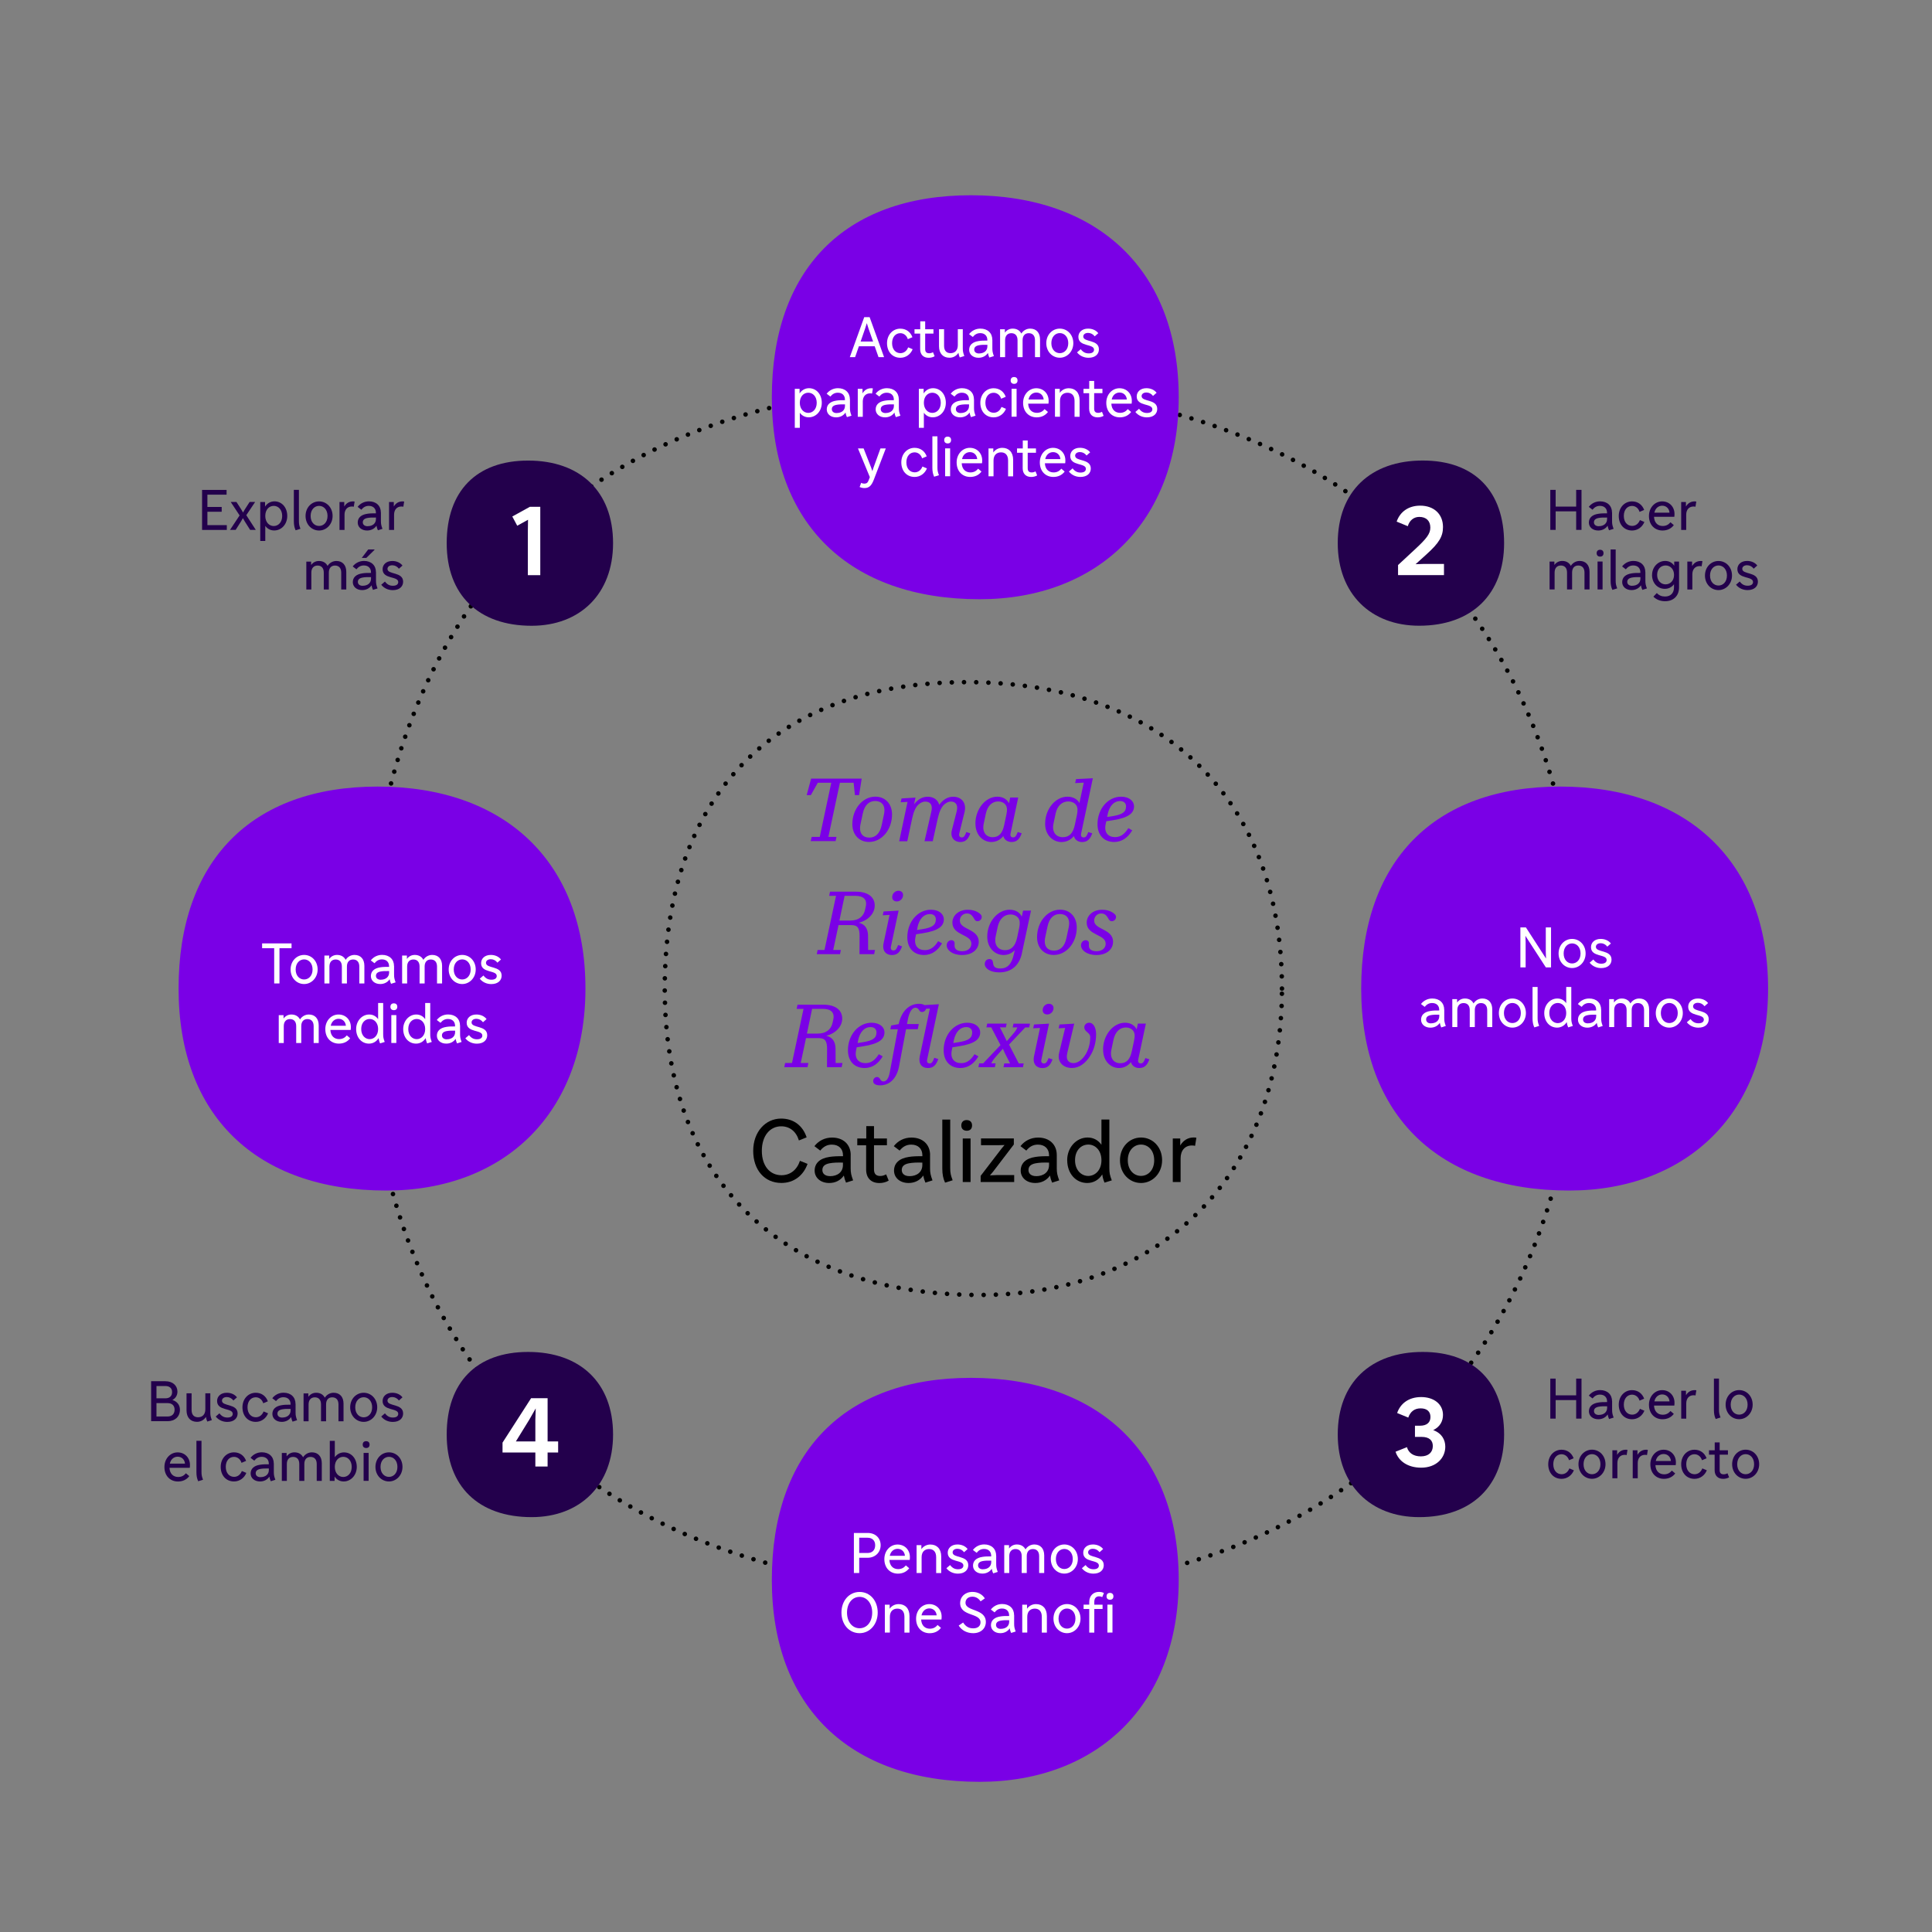 <?xml version="1.0" encoding="UTF-8"?>
<svg id="Calque_7" data-name="Calque 7" xmlns="http://www.w3.org/2000/svg" viewBox="0 0 427.36 427.36">
  <rect x="0" y="0" width="427.36" height="427.36" fill="#808080" stroke="none"/>
  <defs>
    <style>
      .cls-1 {
        fill: #fff;
      }

      .cls-2, .cls-3 {
        fill: #7a00e6;
      }

      .cls-4, .cls-3 {
        fill-rule: evenodd;
      }

      .cls-4, .cls-5 {
        fill: #23004c;
      }

      .cls-6 {
        stroke-dasharray: 0 0 0 2.7;
      }

      .cls-6, .cls-7 {
        fill: none;
        stroke: #000;
        stroke-linecap: round;
        stroke-linejoin: round;
      }

      .cls-7 {
        stroke-dasharray: 0 0 0 2.7;
      }
    </style>
  </defs>
  <g>
    <path class="cls-6" d="m283.57,218.67c0-42.61-27.11-67.78-69.72-67.78s-66.81,25.17-66.81,67.78,26.14,67.78,69.72,67.78c39.7,0,66.81-26.15,66.81-67.78Z"/>
    <g>
      <g>
        <path class="cls-2" d="m179.33,186.06l.21-.94h1.79l2.55-11.98h-2.98l-1.54,2.74h-.92l.98-3.65h11.19l-.58,3.65h-.92l-.29-2.74h-3.03l-2.55,11.98h1.79l-.19.94h-5.51Z"/>
        <path class="cls-2" d="m197.32,180.16c0,3.36-2.27,6.08-5.09,6.08-2.19,0-3.69-1.59-3.69-3.94,0-3.36,2.27-6.08,5.09-6.08,2.19,0,3.69,1.59,3.69,3.94Zm-2.28,2.32l.5-2.36c.42-2-.56-2.94-1.94-2.94-1.29,0-2.34.79-2.76,2.8l-.5,2.36c-.42,2,.56,2.94,1.94,2.94,1.29,0,2.34-.79,2.76-2.8Z"/>
        <path class="cls-2" d="m200.75,177.38l-1.52.08.19-.84,3.09-.19-.33,1.5c.84-1.13,1.88-1.69,3.03-1.69,1.32,0,2.25.69,2.55,1.79.88-1.23,1.98-1.79,3.07-1.79,1.9,0,3.01,1.4,2.53,3.38l-1.17,4.74c-.13.58.12.88.56.88.4,0,.61-.21.9-.94l.1-.25.88.29-.11.29c-.44,1.11-1.08,1.63-2.11,1.63-1.23,0-2.28-.94-1.86-2.61l1.07-4.18c.36-1.42-.23-2.17-1.29-2.17-.44,0-.94.21-1.4.6-.69.58-1.15,1.63-1.48,3.07l-1.13,5.11h-1.82l1.52-6.6c.33-1.42-.23-2.17-1.38-2.17-.44,0-.94.21-1.4.6-.69.58-1.15,1.63-1.46,3.07l-1.09,5.11h-1.79l1.84-8.68Z"/>
        <path class="cls-2" d="m215.76,182.18c0-3.24,2.25-5.95,4.84-5.95,1.21,0,2.13.54,2.59,1.46l.27-1.27h1.77l-1.69,7.93c-.13.6.12.88.56.88.4,0,.63-.21.92-.94l.1-.25.88.29-.12.29c-.44,1.11-1.09,1.63-2.13,1.63-.83,0-1.59-.44-1.82-1.31-.71.88-1.63,1.31-2.65,1.31-1.8,0-3.51-1.48-3.51-4.07Zm6.37.31l.48-2.27c.23-1.09.17-1.69-.17-2.19-.35-.48-.94-.75-1.67-.75-1.23,0-2.32.88-2.71,2.73l-.46,2.19c-.4,1.92.56,2.99,1.98,2.99s2.19-.94,2.55-2.71Z"/>
        <path class="cls-2" d="m231.19,182.18c0-3.24,2.28-5.95,4.93-5.95,1.21,0,2.17.52,2.65,1.4l.96-4.51-1.9.1.19-.88,3.72-.19-2.59,12.21c-.13.6.12.88.56.88.4,0,.63-.21.92-.94l.1-.25.88.29-.12.29c-.44,1.11-1.09,1.63-2.13,1.63-.83,0-1.59-.44-1.82-1.31-.73.88-1.69,1.31-2.75,1.31-1.86,0-3.61-1.5-3.61-4.07Zm6.56.31l.48-2.27c.19-.94.17-1.63-.19-2.15-.35-.5-1-.79-1.75-.79-1.29,0-2.42.88-2.8,2.73l-.46,2.19c-.4,1.92.61,2.99,2.07,2.99s2.27-.94,2.65-2.71Z"/>
        <path class="cls-2" d="m246.49,186.25c-2.3,0-3.72-1.52-3.72-3.94,0-3.38,2.3-6.08,5.22-6.08,1.9,0,2.86,1.06,2.86,2.11,0,1.46-1.08,2.53-4.66,3.09l-1.48.23-.13.61c-.42,1.92.58,2.9,2.07,2.9,1.17,0,2.09-.61,2.94-1.98l.86.48c-.88,1.5-2.19,2.57-3.95,2.57Zm-1.46-6.16l-.13.63,1.11-.17c2.3-.36,3.07-.94,3.07-2.19,0-.65-.44-1.17-1.31-1.17-1.34,0-2.34,1.04-2.75,2.9Z"/>
        <path class="cls-2" d="m180.67,211.06l.19-.92h1.52l2.55-11.98h-1.52l.19-.92h5.74c2.59,0,4.15,1.15,4.15,3.07,0,1.73-1.42,3.28-3.53,3.8,1.32.31,2.03,1.25,2.05,2.86l.02,3.17h1.52l-.19.92h-3.24l.02-3.99c0-1.75-.38-2.44-1.86-2.44h-2.8l-1.17,5.51h1.69l-.19.92h-5.12Zm6.16-12.9l-1.15,5.47h2.4c1.86,0,2.96-.92,3.28-2.42l.15-.69c.35-1.57-.54-2.36-2.3-2.36h-2.38Z"/>
        <path class="cls-2" d="m196.78,202.38l-1.52.08.19-.84,3.32-.19-1.69,7.93c-.13.6.12.88.56.88.4,0,.63-.21.92-.94l.1-.25.88.29-.12.29c-.44,1.11-1.09,1.63-2.13,1.63-1.27,0-2.21-.9-1.84-2.63l1.32-6.24Zm2.98-4.38c0,.77-.65,1.4-1.38,1.4-.61,0-1.02-.35-1.02-.96,0-.79.65-1.4,1.36-1.4.63,0,1.04.36,1.04.96Z"/>
        <path class="cls-2" d="m204.42,211.25c-2.3,0-3.72-1.52-3.72-3.94,0-3.38,2.3-6.08,5.22-6.08,1.9,0,2.86,1.06,2.86,2.11,0,1.46-1.08,2.53-4.66,3.09l-1.48.23-.13.61c-.42,1.92.58,2.9,2.07,2.9,1.17,0,2.09-.61,2.94-1.98l.86.48c-.88,1.5-2.19,2.57-3.95,2.57Zm-1.46-6.16l-.13.63,1.11-.17c2.3-.36,3.07-.94,3.07-2.19,0-.65-.44-1.17-1.31-1.17-1.34,0-2.34,1.04-2.75,2.9Z"/>
        <path class="cls-2" d="m209.41,209.1c0-.63.46-1.13,1.06-1.13.38,0,.69.27.69.67,0,.31-.04.52.02.83.1.46.52.94,1.67.94,1.25,0,2.02-.71,2.02-1.67,0-2.11-4.2-1.79-4.2-4.66,0-1.52,1.32-2.84,3.4-2.84.94,0,1.67.19,2.36.63.54.36.73.61.73.96,0,.5-.4.94-.94.94-.33,0-.54-.15-.75-.56-.48-.86-.9-1.15-1.61-1.15-.84,0-1.54.67-1.54,1.59,0,2.02,4.18,1.79,4.18,4.66,0,1.61-1.32,2.94-3.69,2.94-2.19,0-3.4-1.11-3.4-2.15Z"/>
        <path class="cls-2" d="m226.05,210.87c-.58,2.69-2.34,4.22-5.01,4.22-2.03,0-3.21-.88-3.21-1.86,0-.58.4-1.09,1.02-1.09.52,0,.75.29.81.84.08.81.4,1.25,1.61,1.25,1.63,0,2.51-1,2.99-3.13l.21-.92c-.69.71-1.54,1.07-2.48,1.07-1.86,0-3.61-1.5-3.61-4.09,0-3.21,2.3-5.93,4.95-5.93,1.23,0,2.23.56,2.69,1.52l.29-1.32h1.75l-2.02,9.44Zm-1.07-3.42l.46-2.19c.21-.98.17-1.69-.19-2.19-.38-.5-1.02-.79-1.73-.79-1.29,0-2.44.88-2.84,2.78l-.44,2.09c-.4,1.94.61,3.03,2.09,3.03,1.38,0,2.27-.94,2.65-2.75Z"/>
        <path class="cls-2" d="m238.18,205.16c0,3.36-2.27,6.08-5.09,6.08-2.19,0-3.69-1.59-3.69-3.94,0-3.36,2.27-6.08,5.09-6.08,2.19,0,3.69,1.59,3.69,3.94Zm-2.28,2.32l.5-2.36c.42-2-.56-2.94-1.94-2.94-1.29,0-2.34.79-2.76,2.8l-.5,2.36c-.42,2,.56,2.94,1.94,2.94,1.29,0,2.34-.79,2.76-2.8Z"/>
        <path class="cls-2" d="m239.12,209.1c0-.63.46-1.13,1.06-1.13.38,0,.69.27.69.67,0,.31-.04.52.02.83.1.46.52.94,1.67.94,1.25,0,2.02-.71,2.02-1.67,0-2.11-4.2-1.79-4.2-4.66,0-1.52,1.32-2.84,3.4-2.84.94,0,1.67.19,2.36.63.54.36.73.61.73.96,0,.5-.4.94-.94.94-.33,0-.54-.15-.75-.56-.48-.86-.9-1.15-1.61-1.15-.84,0-1.54.67-1.54,1.59,0,2.02,4.18,1.79,4.18,4.66,0,1.61-1.32,2.94-3.69,2.94-2.19,0-3.4-1.11-3.4-2.15Z"/>
        <path class="cls-2" d="m173.48,236.06l.19-.92h1.52l2.55-11.98h-1.52l.19-.92h5.74c2.59,0,4.15,1.15,4.15,3.07,0,1.73-1.42,3.28-3.53,3.8,1.32.31,2.03,1.25,2.05,2.86l.02,3.17h1.52l-.19.92h-3.24l.02-3.99c0-1.75-.38-2.44-1.86-2.44h-2.8l-1.17,5.51h1.69l-.19.92h-5.12Zm6.16-12.9l-1.15,5.47h2.4c1.86,0,2.96-.92,3.28-2.42l.15-.69c.35-1.57-.54-2.36-2.3-2.36h-2.38Z"/>
        <path class="cls-2" d="m191.29,236.25c-2.3,0-3.72-1.52-3.72-3.94,0-3.38,2.3-6.08,5.22-6.08,1.9,0,2.86,1.06,2.86,2.11,0,1.46-1.08,2.53-4.66,3.09l-1.48.23-.13.61c-.42,1.92.58,2.9,2.07,2.9,1.17,0,2.09-.61,2.94-1.98l.86.48c-.88,1.5-2.19,2.57-3.95,2.57Zm-1.46-6.16l-.13.63,1.11-.17c2.3-.36,3.07-.94,3.07-2.19,0-.65-.44-1.17-1.31-1.17-1.34,0-2.34,1.04-2.75,2.9Z"/>
        <path class="cls-2" d="m198.58,227.67h-1.63l.17-.83,1.67-.31c.63-2.92,2.34-4.49,4.51-4.49.52,0,.92.1,1.19.29l3.19-.19-2.59,12.21c-.13.6.11.88.56.88.4,0,.61-.21.92-1l.1-.25.88.29-.12.29c-.46,1.15-1.08,1.69-2.17,1.69-1.4,0-2.15-1-1.8-2.63l2.23-10.52-.84.04c-.1.4-.46.71-.9.71-.33,0-.48-.13-.63-.4-.23-.36-.46-.54-.83-.54-.65,0-1.34.73-1.71,2.78l-.15.84h2.61l-.23,1.13h-2.59l-1.55,8.22c-.54,2.82-2.19,4.2-4.18,4.2-1,0-1.54-.35-1.54-.92,0-.54.4-.92.83-.92.33,0,.52.15.73.5.19.31.35.48.71.48.56,0,1.11-.52,1.38-1.92l1.8-9.64Z"/>
        <path class="cls-2" d="m212.46,236.25c-2.3,0-3.72-1.52-3.72-3.94,0-3.38,2.3-6.08,5.22-6.08,1.9,0,2.86,1.06,2.86,2.11,0,1.46-1.08,2.53-4.66,3.09l-1.48.23-.13.61c-.42,1.92.58,2.9,2.07,2.9,1.17,0,2.09-.61,2.94-1.98l.86.48c-.88,1.5-2.19,2.57-3.95,2.57Zm-1.46-6.16l-.13.63,1.11-.17c2.3-.36,3.07-.94,3.07-2.19,0-.65-.44-1.17-1.31-1.17-1.34,0-2.34,1.04-2.75,2.9Z"/>
        <path class="cls-2" d="m216.42,236.06l.17-.84h.88l3.84-4.05-2.05-3.92h-1.06l.17-.83h4.3l-.17.83h-1.32l1.02,2.02.5,1.04,1.25-1.44c.6-.69.92-1.13,1.09-1.61h-1.04l.19-.83h3.65l-.19.83h-.86l-3.59,3.8,2.15,4.17h1.09l-.17.84h-4.3l.17-.84h1.29l-1.15-2.27-.44-.98-1.48,1.67c-.58.65-.9,1.11-1.09,1.57h.96l-.17.84h-3.63Z"/>
        <path class="cls-2" d="m230.06,227.38l-1.52.08.19-.84,3.32-.19-1.69,7.93c-.13.6.12.88.56.88.4,0,.63-.21.92-.94l.1-.25.88.29-.12.29c-.44,1.11-1.09,1.63-2.13,1.63-1.27,0-2.21-.9-1.84-2.63l1.32-6.24Zm2.98-4.38c0,.77-.65,1.4-1.38,1.4-.61,0-1.02-.35-1.02-.96,0-.79.65-1.4,1.36-1.4.63,0,1.04.36,1.04.96Z"/>
        <path class="cls-2" d="m236.09,232.91c-.08.33-.11.59-.11.83,0,.86.54,1.42,1.48,1.42,1.71,0,3.7-2.48,3.7-5.72,0-1.11-1.31-1.13-1.31-2.21,0-.54.44-1,1.09-1,.92,0,1.52,1.09,1.52,2.55,0,1.65-.4,3.42-1.42,4.95-.96,1.46-2.3,2.51-3.92,2.51-1.82,0-2.94-1.13-2.94-2.55,0-.27.04-.54.12-.86l1.31-5.45-1.44.08.19-.84,3.26-.19-1.54,6.49Z"/>
        <path class="cls-2" d="m244,232.18c0-3.24,2.25-5.95,4.84-5.95,1.21,0,2.13.54,2.59,1.46l.27-1.27h1.77l-1.69,7.93c-.13.6.12.88.56.88.4,0,.63-.21.92-.94l.1-.25.88.29-.12.29c-.44,1.11-1.09,1.63-2.13,1.63-.83,0-1.59-.44-1.82-1.31-.71.88-1.63,1.31-2.65,1.31-1.8,0-3.51-1.48-3.51-4.07Zm6.37.31l.48-2.27c.23-1.09.17-1.69-.17-2.19-.35-.48-.94-.75-1.67-.75-1.23,0-2.32.88-2.71,2.73l-.46,2.19c-.4,1.92.56,2.99,1.98,2.99s2.19-.94,2.55-2.71Z"/>
      </g>
      <g>
        <path d="m176.96,256.78l1.67.67c-.9,2.55-2.99,4.22-5.78,4.22-3.76,0-6.24-2.9-6.24-7.1s2.71-7.14,6.18-7.14c2.8,0,4.8,1.61,5.64,4.15l-1.71.69c-.6-2-2.04-3.13-3.92-3.13-2.44,0-4.28,2.05-4.28,5.43s1.82,5.39,4.34,5.39c1.92,0,3.42-1.15,4.09-3.19Z"/>
        <path d="m188.17,255.49v2.92c0,1.04.12,1.54.54,2.69l-1.57.5c-.23-.52-.38-1.02-.48-1.57-.73,1.09-1.92,1.65-3.24,1.65-1.92,0-3.22-1.17-3.22-2.74s1.08-2.71,3.28-3.03c.84-.13,1.8-.17,2.99-.15v-.21c0-1.44-.94-2.36-2.46-2.36-1.04,0-1.84.42-2.57,1.32l-1.29-.98c.92-1.19,2.3-1.9,3.9-1.9,2.51,0,4.13,1.54,4.13,3.88Zm-4.57,4.68c1.65,0,2.86-.9,2.86-2.46v-.54c-1.21-.04-2.15,0-2.96.15-1.11.21-1.59.71-1.59,1.5s.61,1.34,1.69,1.34Z"/>
        <path d="m191.62,251.83v-2.73h1.71v2.73h2.86v1.5h-2.86v5.34c0,.98.44,1.46,1.38,1.46.44,0,.84-.12,1.31-.36l.56,1.38c-.6.36-1.32.54-2.05.54-1.79,0-2.94-1.06-2.94-2.99v-5.36h-1.96v-1.5h2Z"/>
        <path d="m205.73,255.49v2.92c0,1.04.12,1.54.54,2.69l-1.57.5c-.23-.52-.38-1.02-.48-1.57-.73,1.09-1.92,1.65-3.24,1.65-1.92,0-3.22-1.17-3.22-2.74s1.08-2.71,3.28-3.03c.84-.13,1.8-.17,2.99-.15v-.21c0-1.44-.94-2.36-2.46-2.36-1.04,0-1.84.42-2.57,1.32l-1.29-.98c.92-1.19,2.3-1.9,3.9-1.9,2.51,0,4.13,1.54,4.13,3.88Zm-4.57,4.68c1.65,0,2.86-.9,2.86-2.46v-.54c-1.21-.04-2.15,0-2.96.15-1.11.21-1.59.71-1.59,1.5s.61,1.34,1.69,1.34Z"/>
        <path d="m210.72,261.08l-1.67.52c-.42-.9-.61-1.86-.61-3.09v-10.86h1.75v10.75c0,1.06.12,1.57.54,2.69Z"/>
        <path d="m215.02,248.95c0,.75-.44,1.17-1.17,1.17s-1.21-.42-1.21-1.17.46-1.19,1.17-1.19c.77,0,1.21.44,1.21,1.19Zm-.33,2.88v9.64h-1.73v-9.64h1.73Z"/>
        <path d="m224.33,261.46h-7.41v-1.36l4.59-5.99.69-.83-1.44.04h-3.76v-1.5h7.26v1.34l-4.57,5.99-.71.84,1.46-.06h3.9v1.52Z"/>
        <path d="m233.76,255.49v2.92c0,1.04.12,1.54.54,2.69l-1.57.5c-.23-.52-.38-1.02-.48-1.57-.73,1.09-1.92,1.65-3.24,1.65-1.92,0-3.23-1.17-3.23-2.74s1.07-2.71,3.28-3.03c.84-.13,1.8-.17,2.99-.15v-.21c0-1.44-.94-2.36-2.46-2.36-1.04,0-1.84.42-2.57,1.32l-1.29-.98c.92-1.19,2.3-1.9,3.9-1.9,2.51,0,4.13,1.54,4.13,3.88Zm-4.57,4.68c1.65,0,2.86-.9,2.86-2.46v-.54c-1.21-.04-2.15,0-2.96.15-1.11.21-1.59.71-1.59,1.5s.61,1.34,1.69,1.34Z"/>
        <path d="m236.06,256.65c0-2.84,2.03-5.03,4.51-5.03,1.29,0,2.36.58,3.07,1.61v-5.59h1.75v10.77c0,1.04.1,1.54.54,2.69l-1.61.5c-.25-.59-.42-1.17-.5-1.82-.75,1.21-1.94,1.9-3.32,1.9-2.55,0-4.43-2.11-4.43-5.03Zm7.58,0c0-2.19-1.36-3.47-2.9-3.47-1.61,0-2.94,1.29-2.94,3.47s1.38,3.47,2.92,3.47,2.92-1.29,2.92-3.47Z"/>
        <path d="m257.06,256.65c0,2.84-2.09,5.03-4.66,5.03s-4.66-2.11-4.66-5.03,2.09-5.03,4.66-5.03,4.66,2.09,4.66,5.03Zm-1.75,0c0-2.21-1.36-3.47-2.92-3.47s-2.92,1.29-2.92,3.47,1.36,3.46,2.92,3.46,2.92-1.27,2.92-3.46Z"/>
        <path d="m259.42,251.83h1.65v1.55c.69-1.15,1.71-1.77,2.99-1.77.21,0,.44.02.58.06l-.29,1.79c-.21-.06-.44-.08-.69-.08-1.54,0-2.51,1.09-2.51,2.84v5.24h-1.73v-9.64Z"/>
      </g>
    </g>
  </g>
  <path class="cls-7" d="m349.55,218.67c0-83.79-53.31-133.29-137.11-133.29s-131.39,49.5-131.39,133.29,51.41,133.29,137.1,133.29c78.08,0,131.39-51.42,131.39-133.29Z"/>
  <g>
    <g>
      <path class="cls-3" d="m129.5,218.67c0-28.09-17.87-44.68-45.96-44.68s-44.04,16.59-44.04,44.68,17.23,44.68,45.96,44.68c26.17,0,44.04-17.24,44.04-44.68Z"/>
      <g>
        <path class="cls-1" d="m64.49,208.68v1.06h-2.67v7.8h-1.17v-7.8h-2.67v-1.06h6.51Z"/>
        <path class="cls-1" d="m70.26,214.45c0,1.82-1.34,3.22-2.99,3.22s-2.99-1.35-2.99-3.22,1.34-3.22,2.99-3.22,2.99,1.34,2.99,3.22Zm-1.12,0c0-1.41-.87-2.23-1.87-2.23s-1.87.82-1.87,2.23.87,2.21,1.87,2.21,1.87-.81,1.87-2.21Z"/>
        <path class="cls-1" d="m79.48,217.54v-3.74c0-1.02-.53-1.56-1.38-1.56s-1.36.57-1.36,1.56v3.74h-1.12v-3.74c0-1.02-.52-1.56-1.37-1.56s-1.38.57-1.38,1.56v3.74h-1.11v-6.17h1.06v.75c.43-.59,1.05-.89,1.73-.89.89,0,1.55.39,1.91,1.09.45-.71,1.18-1.09,1.96-1.09,1.34,0,2.18.9,2.18,2.41v3.9h-1.12Z"/>
        <path class="cls-1" d="m87.17,213.71v1.87c0,.66.07.98.34,1.72l-1.01.32c-.15-.33-.25-.65-.31-1.01-.47.7-1.23,1.06-2.08,1.06-1.23,0-2.07-.75-2.07-1.76s.69-1.73,2.1-1.94c.54-.09,1.16-.11,1.92-.1v-.14c0-.92-.6-1.51-1.57-1.51-.66,0-1.18.27-1.65.85l-.82-.63c.59-.76,1.48-1.22,2.5-1.22,1.61,0,2.64.98,2.64,2.48Zm-2.93,3c1.06,0,1.83-.58,1.83-1.57v-.34c-.77-.02-1.38,0-1.89.1-.71.14-1.02.46-1.02.96s.39.86,1.08.86Z"/>
        <path class="cls-1" d="m96.67,217.54v-3.74c0-1.02-.53-1.56-1.38-1.56s-1.36.57-1.36,1.56v3.74h-1.12v-3.74c0-1.02-.52-1.56-1.37-1.56s-1.38.57-1.38,1.56v3.74h-1.11v-6.17h1.06v.75c.43-.59,1.05-.89,1.73-.89.89,0,1.55.39,1.91,1.09.46-.71,1.18-1.09,1.96-1.09,1.34,0,2.18.9,2.18,2.41v3.9h-1.12Z"/>
        <path class="cls-1" d="m105.23,214.45c0,1.82-1.34,3.22-2.99,3.22s-2.99-1.35-2.99-3.22,1.34-3.22,2.99-3.22,2.99,1.34,2.99,3.22Zm-1.12,0c0-1.41-.87-2.23-1.87-2.23s-1.87.82-1.87,2.23.87,2.21,1.87,2.21,1.87-.81,1.87-2.21Z"/>
        <path class="cls-1" d="m106.13,216.48l.81-.7c.53.7,1.09.93,1.76.93.81,0,1.18-.34,1.18-.82,0-1.37-3.46-.57-3.46-2.84,0-1.01.8-1.82,2.15-1.82.96,0,1.76.38,2.25,1.01l-.79.7c-.37-.49-.89-.76-1.46-.76-.69,0-1.07.36-1.07.8,0,1.33,3.46.58,3.46,2.84,0,1.02-.77,1.86-2.29,1.86-.89,0-1.86-.33-2.55-1.19Z"/>
        <path class="cls-1" d="m69.38,230.72v-3.74c0-1.02-.53-1.56-1.38-1.56s-1.36.57-1.36,1.56v3.74h-1.12v-3.74c0-1.02-.52-1.56-1.37-1.56s-1.38.57-1.38,1.56v3.74h-1.11v-6.17h1.06v.75c.43-.59,1.05-.89,1.73-.89.89,0,1.55.39,1.91,1.09.46-.71,1.18-1.09,1.96-1.09,1.34,0,2.18.9,2.18,2.41v3.9h-1.12Z"/>
        <path class="cls-1" d="m77.61,227.17c0,.22-.01.46-.04.65h-4.49c.06,1.34.87,2.03,1.92,2.03.71,0,1.25-.26,1.72-.82l.74.63c-.61.8-1.48,1.19-2.5,1.19-1.7,0-3-1.22-3-3.21,0-1.86,1.3-3.23,2.92-3.23s2.73,1.22,2.73,2.77Zm-4.46-.27h3.36c-.07-.87-.7-1.54-1.62-1.54-.82,0-1.54.57-1.73,1.54Z"/>
        <path class="cls-1" d="m78.78,227.63c0-1.82,1.3-3.22,2.89-3.22.82,0,1.51.37,1.97,1.03v-3.58h1.12v6.9c0,.66.06.98.34,1.72l-1.03.32c-.16-.38-.27-.75-.32-1.17-.48.77-1.24,1.22-2.13,1.22-1.64,0-2.84-1.35-2.84-3.22Zm4.86,0c0-1.4-.87-2.23-1.86-2.23-1.03,0-1.88.82-1.88,2.23s.89,2.23,1.87,2.23,1.87-.82,1.87-2.23Z"/>
        <path class="cls-1" d="m87.88,222.7c0,.48-.28.75-.75.75s-.77-.27-.77-.75.29-.76.75-.76c.49,0,.77.28.77.76Zm-.21,1.84v6.17h-1.11v-6.17h1.11Z"/>
        <path class="cls-1" d="m89.19,227.63c0-1.82,1.3-3.22,2.89-3.22.82,0,1.51.37,1.97,1.03v-3.58h1.12v6.9c0,.66.06.98.34,1.72l-1.03.32c-.16-.38-.27-.75-.32-1.17-.48.77-1.24,1.22-2.13,1.22-1.64,0-2.84-1.35-2.84-3.22Zm4.86,0c0-1.4-.87-2.23-1.86-2.23-1.03,0-1.88.82-1.88,2.23s.89,2.23,1.87,2.23,1.87-.82,1.87-2.23Z"/>
        <path class="cls-1" d="m101.77,226.89v1.87c0,.66.07.98.34,1.72l-1.01.32c-.15-.33-.25-.65-.31-1.01-.47.7-1.23,1.06-2.08,1.06-1.23,0-2.07-.75-2.07-1.76s.69-1.73,2.1-1.94c.54-.09,1.16-.11,1.92-.1v-.14c0-.92-.6-1.51-1.57-1.51-.66,0-1.18.27-1.65.85l-.82-.63c.59-.76,1.48-1.22,2.5-1.22,1.61,0,2.64.98,2.64,2.48Zm-2.93,3c1.06,0,1.83-.58,1.83-1.57v-.34c-.77-.02-1.38,0-1.89.1-.71.14-1.02.46-1.02.96s.39.86,1.08.86Z"/>
        <path class="cls-1" d="m102.94,229.66l.81-.7c.53.7,1.09.93,1.76.93.81,0,1.18-.34,1.18-.82,0-1.37-3.46-.57-3.46-2.84,0-1.01.8-1.82,2.15-1.82.96,0,1.76.38,2.25,1.01l-.79.7c-.37-.49-.89-.76-1.46-.76-.69,0-1.07.36-1.07.8,0,1.33,3.46.58,3.46,2.84,0,1.02-.77,1.86-2.29,1.86-.89,0-1.86-.33-2.55-1.19Z"/>
      </g>
    </g>
    <g>
      <path class="cls-3" d="m391.1,218.67c0-28.09-17.87-44.68-45.96-44.68s-44.04,16.59-44.04,44.68,17.23,44.68,45.96,44.68c26.17,0,44.04-17.24,44.04-44.68Z"/>
      <g>
        <path class="cls-1" d="m341.95,214l-4.53-6.99.05,1.35v5.63h-1.16v-8.85h1.22l4.45,6.89-.05-1.5v-5.39h1.16v8.85h-1.14Z"/>
        <path class="cls-1" d="m350.74,210.91c0,1.82-1.34,3.22-2.99,3.22s-2.99-1.35-2.99-3.22,1.34-3.22,2.99-3.22,2.99,1.34,2.99,3.22Zm-1.12,0c0-1.41-.87-2.23-1.87-2.23s-1.87.82-1.87,2.23.87,2.21,1.87,2.21,1.87-.81,1.87-2.21Z"/>
        <path class="cls-1" d="m351.64,212.94l.81-.7c.53.7,1.09.93,1.76.93.81,0,1.18-.34,1.18-.82,0-1.37-3.46-.57-3.46-2.84,0-1.01.8-1.82,2.15-1.82.96,0,1.76.38,2.25,1.01l-.79.7c-.37-.49-.89-.76-1.46-.76-.69,0-1.07.36-1.07.8,0,1.33,3.46.58,3.46,2.84,0,1.02-.77,1.86-2.29,1.86-.89,0-1.86-.33-2.55-1.19Z"/>
        <path class="cls-1" d="m319.47,223.36v1.87c0,.66.07.98.34,1.72l-1.01.32c-.15-.33-.25-.65-.31-1.01-.47.7-1.23,1.06-2.08,1.06-1.23,0-2.07-.75-2.07-1.76s.69-1.73,2.1-1.94c.54-.09,1.16-.11,1.92-.1v-.14c0-.92-.6-1.51-1.57-1.51-.66,0-1.18.27-1.65.85l-.82-.63c.59-.76,1.48-1.22,2.5-1.22,1.61,0,2.64.98,2.64,2.48Zm-2.93,3c1.06,0,1.83-.58,1.83-1.57v-.34c-.77-.02-1.38,0-1.89.1-.71.14-1.02.46-1.02.96s.39.86,1.08.86Z"/>
        <path class="cls-1" d="m328.97,227.18v-3.74c0-1.02-.53-1.56-1.38-1.56s-1.36.57-1.36,1.56v3.74h-1.12v-3.74c0-1.02-.52-1.56-1.37-1.56s-1.38.57-1.38,1.56v3.74h-1.11v-6.17h1.06v.75c.43-.59,1.05-.89,1.73-.89.89,0,1.55.39,1.91,1.09.46-.71,1.18-1.09,1.96-1.09,1.34,0,2.18.9,2.18,2.41v3.9h-1.12Z"/>
        <path class="cls-1" d="m337.53,224.09c0,1.82-1.34,3.22-2.99,3.22s-2.99-1.35-2.99-3.22,1.34-3.22,2.99-3.22,2.99,1.34,2.99,3.22Zm-1.12,0c0-1.41-.87-2.23-1.87-2.23s-1.87.82-1.87,2.23.87,2.21,1.87,2.21,1.87-.81,1.87-2.21Z"/>
        <path class="cls-1" d="m340.46,226.93l-1.07.33c-.27-.58-.39-1.19-.39-1.98v-6.96h1.12v6.89c0,.68.07,1.01.34,1.72Z"/>
        <path class="cls-1" d="m341.59,224.09c0-1.82,1.3-3.22,2.89-3.22.82,0,1.51.37,1.97,1.03v-3.58h1.12v6.9c0,.66.06.98.34,1.72l-1.03.32c-.16-.38-.27-.75-.32-1.17-.48.77-1.24,1.22-2.13,1.22-1.64,0-2.84-1.35-2.84-3.22Zm4.86,0c0-1.4-.87-2.23-1.86-2.23-1.03,0-1.88.82-1.88,2.23s.89,2.23,1.87,2.23,1.87-.82,1.87-2.23Z"/>
        <path class="cls-1" d="m354.18,223.36v1.87c0,.66.07.98.34,1.72l-1.01.32c-.15-.33-.25-.65-.31-1.01-.47.7-1.23,1.06-2.08,1.06-1.23,0-2.07-.75-2.07-1.76s.69-1.73,2.1-1.94c.54-.09,1.16-.11,1.92-.1v-.14c0-.92-.6-1.51-1.57-1.51-.66,0-1.18.27-1.65.85l-.82-.63c.59-.76,1.48-1.22,2.5-1.22,1.61,0,2.64.98,2.64,2.48Zm-2.93,3c1.06,0,1.83-.58,1.83-1.57v-.34c-.77-.02-1.38,0-1.89.1-.71.14-1.02.46-1.02.96s.39.86,1.08.86Z"/>
        <path class="cls-1" d="m363.67,227.18v-3.74c0-1.02-.53-1.56-1.38-1.56s-1.36.57-1.36,1.56v3.74h-1.12v-3.74c0-1.02-.52-1.56-1.37-1.56s-1.38.57-1.38,1.56v3.74h-1.11v-6.17h1.06v.75c.43-.59,1.05-.89,1.73-.89.89,0,1.55.39,1.91,1.09.46-.71,1.18-1.09,1.96-1.09,1.34,0,2.18.9,2.18,2.41v3.9h-1.12Z"/>
        <path class="cls-1" d="m372.24,224.09c0,1.82-1.34,3.22-2.99,3.22s-2.99-1.35-2.99-3.22,1.34-3.22,2.99-3.22,2.99,1.34,2.99,3.22Zm-1.12,0c0-1.41-.87-2.23-1.87-2.23s-1.87.82-1.87,2.23.87,2.21,1.87,2.21,1.87-.81,1.87-2.21Z"/>
        <path class="cls-1" d="m373.14,226.12l.81-.7c.53.7,1.09.93,1.76.93.81,0,1.18-.34,1.18-.82,0-1.37-3.46-.57-3.46-2.84,0-1.01.8-1.82,2.15-1.82.96,0,1.76.38,2.25,1.01l-.79.7c-.37-.49-.89-.76-1.46-.76-.69,0-1.07.36-1.07.8,0,1.33,3.46.58,3.46,2.84,0,1.02-.77,1.86-2.29,1.86-.89,0-1.86-.33-2.55-1.19Z"/>
      </g>
    </g>
  </g>
  <g>
    <g>
      <path class="cls-3" d="m260.73,87.87c0-28.09-17.87-44.68-45.96-44.68s-44.04,16.59-44.04,44.68,17.23,44.68,45.96,44.68c26.17,0,44.04-17.24,44.04-44.68Z"/>
      <g>
        <path class="cls-1" d="m192.36,70.15l3.2,8.85h-1.23l-.85-2.41h-3.49l-.84,2.41h-1.17l3.19-8.85h1.19Zm-2,5.4h2.77l-1-2.83-.39-1.24-.39,1.24-.98,2.83Z"/>
        <path class="cls-1" d="m200.9,76.84l.98.41c-.46,1.14-1.5,1.89-2.72,1.89-1.78,0-2.95-1.35-2.95-3.22s1.28-3.22,2.94-3.22c1.27,0,2.24.71,2.68,1.89l-1.02.43c-.26-.85-.93-1.32-1.66-1.32-1.02,0-1.82.82-1.82,2.21s.8,2.21,1.84,2.21c.77,0,1.4-.47,1.72-1.29Z"/>
        <path class="cls-1" d="m203.56,72.83v-1.75h1.09v1.75h1.83v.96h-1.83v3.42c0,.63.28.93.89.93.28,0,.54-.07.84-.23l.36.89c-.38.23-.85.34-1.32.34-1.14,0-1.88-.68-1.88-1.92v-3.43h-1.25v-.96h1.28Z"/>
        <path class="cls-1" d="m212.97,72.83v4.19c0,.68.07,1,.34,1.73l-1.01.32c-.15-.34-.25-.68-.29-1.03-.49.75-1.22,1.09-1.98,1.09-1.4,0-2.32-.91-2.32-2.55v-3.76h1.12v3.69c0,1.08.55,1.61,1.43,1.61.92,0,1.61-.58,1.61-1.76v-3.54h1.11Z"/>
        <path class="cls-1" d="m219.51,75.18v1.87c0,.66.07.98.34,1.72l-1.01.32c-.15-.33-.25-.65-.31-1.01-.47.7-1.23,1.06-2.08,1.06-1.23,0-2.07-.75-2.07-1.76s.69-1.73,2.1-1.94c.54-.09,1.16-.11,1.92-.1v-.14c0-.92-.6-1.51-1.57-1.51-.66,0-1.18.27-1.65.85l-.82-.63c.59-.76,1.48-1.22,2.5-1.22,1.61,0,2.64.98,2.64,2.48Zm-2.93,3c1.06,0,1.83-.58,1.83-1.57v-.34c-.77-.02-1.38,0-1.89.1-.71.14-1.02.46-1.02.96s.39.86,1.08.86Z"/>
        <path class="cls-1" d="m228.94,79v-3.74c0-1.02-.53-1.56-1.38-1.56s-1.36.57-1.36,1.56v3.74h-1.12v-3.74c0-1.02-.52-1.56-1.37-1.56s-1.38.57-1.38,1.56v3.74h-1.11v-6.17h1.06v.75c.43-.59,1.05-.89,1.73-.89.89,0,1.55.39,1.91,1.09.46-.71,1.18-1.09,1.96-1.09,1.34,0,2.18.9,2.18,2.41v3.9h-1.12Z"/>
        <path class="cls-1" d="m237.42,75.91c0,1.82-1.34,3.22-2.99,3.22s-2.99-1.35-2.99-3.22,1.34-3.22,2.99-3.22,2.99,1.34,2.99,3.22Zm-1.12,0c0-1.41-.87-2.23-1.87-2.23s-1.87.82-1.87,2.23.87,2.21,1.87,2.21,1.87-.81,1.87-2.21Z"/>
        <path class="cls-1" d="m238.25,77.94l.81-.7c.53.7,1.09.93,1.76.93.81,0,1.18-.34,1.18-.82,0-1.37-3.46-.57-3.46-2.84,0-1.01.8-1.82,2.15-1.82.96,0,1.76.38,2.25,1.01l-.79.7c-.37-.49-.89-.76-1.46-.76-.69,0-1.07.36-1.07.8,0,1.33,3.46.58,3.46,2.84,0,1.02-.77,1.86-2.29,1.86-.89,0-1.86-.33-2.55-1.19Z"/>
        <path class="cls-1" d="m175.81,86.01h1.06v1.02c.47-.73,1.22-1.16,2.08-1.16,1.62,0,2.83,1.34,2.83,3.22s-1.3,3.22-2.89,3.22c-.82,0-1.51-.37-1.97-1.01v3.33h-1.11v-8.63Zm1.11,3.09c0,1.39.87,2.23,1.87,2.23s1.87-.82,1.87-2.23-.87-2.23-1.86-2.23c-1.03,0-1.88.82-1.88,2.23Z"/>
        <path class="cls-1" d="m188.01,88.36v1.87c0,.66.07.98.34,1.72l-1.01.32c-.15-.33-.25-.65-.31-1.01-.47.7-1.23,1.06-2.08,1.06-1.23,0-2.07-.75-2.07-1.76s.69-1.73,2.1-1.94c.54-.09,1.16-.11,1.92-.1v-.14c0-.92-.6-1.51-1.57-1.51-.66,0-1.18.27-1.65.85l-.82-.63c.59-.76,1.48-1.22,2.5-1.22,1.61,0,2.64.98,2.64,2.48Zm-2.93,3c1.06,0,1.83-.58,1.83-1.57v-.34c-.77-.02-1.38,0-1.89.1-.71.14-1.02.46-1.02.96s.39.86,1.08.86Z"/>
        <path class="cls-1" d="m189.73,86.01h1.06v1c.44-.74,1.09-1.13,1.92-1.13.14,0,.28.01.37.04l-.18,1.14c-.14-.04-.28-.05-.44-.05-.98,0-1.61.7-1.61,1.82v3.36h-1.11v-6.17Z"/>
        <path class="cls-1" d="m198.83,88.36v1.87c0,.66.07.98.34,1.72l-1.01.32c-.15-.33-.25-.65-.31-1.01-.47.7-1.23,1.06-2.08,1.06-1.23,0-2.07-.75-2.07-1.76s.69-1.73,2.1-1.94c.54-.09,1.16-.11,1.92-.1v-.14c0-.92-.6-1.51-1.57-1.51-.66,0-1.18.27-1.65.85l-.82-.63c.59-.76,1.48-1.22,2.5-1.22,1.61,0,2.64.98,2.64,2.48Zm-2.93,3c1.06,0,1.83-.58,1.83-1.57v-.34c-.77-.02-1.38,0-1.89.1-.71.14-1.02.46-1.02.96s.39.86,1.08.86Z"/>
        <path class="cls-1" d="m203.25,86.01h1.06v1.02c.47-.73,1.22-1.16,2.08-1.16,1.62,0,2.83,1.34,2.83,3.22s-1.3,3.22-2.89,3.22c-.82,0-1.51-.37-1.97-1.01v3.33h-1.11v-8.63Zm1.11,3.09c0,1.39.87,2.23,1.87,2.23s1.87-.82,1.87-2.23-.87-2.23-1.86-2.23c-1.03,0-1.88.82-1.88,2.23Z"/>
        <path class="cls-1" d="m215.45,88.36v1.87c0,.66.07.98.34,1.72l-1.01.32c-.15-.33-.25-.65-.31-1.01-.47.7-1.23,1.06-2.08,1.06-1.23,0-2.07-.75-2.07-1.76s.69-1.73,2.1-1.94c.54-.09,1.16-.11,1.92-.1v-.14c0-.92-.6-1.51-1.57-1.51-.66,0-1.18.27-1.65.85l-.82-.63c.59-.76,1.48-1.22,2.5-1.22,1.61,0,2.64.98,2.64,2.48Zm-2.93,3c1.06,0,1.83-.58,1.83-1.57v-.34c-.77-.02-1.38,0-1.89.1-.71.14-1.02.46-1.02.96s.39.86,1.08.86Z"/>
        <path class="cls-1" d="m221.54,90.02l.98.41c-.46,1.14-1.5,1.89-2.72,1.89-1.78,0-2.95-1.35-2.95-3.22s1.28-3.22,2.94-3.22c1.27,0,2.24.71,2.68,1.89l-1.02.43c-.26-.85-.93-1.32-1.66-1.32-1.02,0-1.82.82-1.82,2.21s.8,2.21,1.84,2.21c.77,0,1.4-.47,1.72-1.29Z"/>
        <path class="cls-1" d="m225.08,84.16c0,.48-.28.75-.75.75s-.77-.27-.77-.75.29-.76.75-.76c.49,0,.77.28.77.76Zm-.21,1.84v6.17h-1.11v-6.17h1.11Z"/>
        <path class="cls-1" d="m231.96,88.64c0,.22-.01.46-.04.65h-4.49c.06,1.34.87,2.03,1.92,2.03.71,0,1.25-.26,1.72-.82l.74.63c-.61.8-1.48,1.19-2.5,1.19-1.7,0-3-1.22-3-3.21,0-1.86,1.3-3.23,2.92-3.23s2.73,1.22,2.73,2.77Zm-4.46-.27h3.36c-.07-.87-.7-1.54-1.62-1.54-.82,0-1.54.57-1.73,1.54Z"/>
        <path class="cls-1" d="m237.69,92.18v-3.49c0-1.22-.61-1.81-1.56-1.81s-1.66.59-1.66,1.81v3.49h-1.11v-6.17h1.06v.89c.5-.7,1.24-1.02,1.99-1.02,1.44,0,2.4.95,2.4,2.66v3.65h-1.12Z"/>
        <path class="cls-1" d="m240.94,86.01v-1.75h1.09v1.75h1.83v.96h-1.83v3.42c0,.63.28.93.89.93.28,0,.54-.07.84-.23l.36.89c-.38.23-.85.34-1.32.34-1.14,0-1.88-.68-1.88-1.92v-3.43h-1.25v-.96h1.28Z"/>
        <path class="cls-1" d="m250.36,88.64c0,.22-.01.46-.04.65h-4.49c.06,1.34.87,2.03,1.92,2.03.71,0,1.25-.26,1.72-.82l.74.63c-.61.8-1.48,1.19-2.5,1.19-1.7,0-3-1.22-3-3.21,0-1.86,1.3-3.23,2.92-3.23s2.73,1.22,2.73,2.77Zm-4.46-.27h3.36c-.07-.87-.7-1.54-1.62-1.54-.82,0-1.54.57-1.73,1.54Z"/>
        <path class="cls-1" d="m251.15,91.12l.81-.7c.53.7,1.09.93,1.76.93.81,0,1.18-.34,1.18-.82,0-1.37-3.46-.57-3.46-2.84,0-1.01.8-1.82,2.15-1.82.96,0,1.76.38,2.25,1.01l-.79.7c-.37-.49-.89-.76-1.46-.76-.69,0-1.07.36-1.07.8,0,1.33,3.46.58,3.46,2.84,0,1.02-.77,1.86-2.29,1.86-.89,0-1.86-.33-2.55-1.19Z"/>
        <path class="cls-1" d="m193.3,106.08c-.53,1.37-1.07,1.88-2.1,1.88-.33,0-.69-.07-1.05-.23l.34-.93c.25.14.47.18.69.18.48,0,.75-.18.95-.7l.28-.74-2.63-6.35h1.25l1.66,4.22.28.81.26-.81,1.53-4.22h1.18l-2.64,6.89Z"/>
        <path class="cls-1" d="m204.06,103.2l.98.41c-.46,1.14-1.5,1.89-2.72,1.89-1.78,0-2.95-1.35-2.95-3.22s1.28-3.22,2.94-3.22c1.27,0,2.24.71,2.68,1.89l-1.02.43c-.26-.85-.93-1.32-1.66-1.32-1.02,0-1.82.82-1.82,2.21s.8,2.21,1.84,2.21c.77,0,1.4-.47,1.72-1.29Z"/>
        <path class="cls-1" d="m207.7,105.12l-1.07.33c-.27-.58-.39-1.19-.39-1.98v-6.96h1.12v6.89c0,.68.07,1.01.34,1.72Z"/>
        <path class="cls-1" d="m210.38,97.34c0,.48-.28.75-.75.75s-.77-.27-.77-.75.29-.76.75-.76c.49,0,.77.28.77.76Zm-.21,1.84v6.17h-1.11v-6.17h1.11Z"/>
        <path class="cls-1" d="m217.26,101.82c0,.22-.01.46-.04.65h-4.49c.06,1.34.87,2.03,1.92,2.03.71,0,1.25-.26,1.72-.82l.74.63c-.61.8-1.48,1.19-2.5,1.19-1.7,0-3-1.22-3-3.21,0-1.86,1.3-3.23,2.92-3.23s2.73,1.22,2.73,2.77Zm-4.46-.27h3.36c-.07-.87-.7-1.54-1.62-1.54-.82,0-1.54.57-1.73,1.54Z"/>
        <path class="cls-1" d="m222.99,105.36v-3.49c0-1.22-.61-1.81-1.56-1.81s-1.66.59-1.66,1.81v3.49h-1.11v-6.17h1.06v.89c.5-.7,1.24-1.02,1.99-1.02,1.44,0,2.4.95,2.4,2.66v3.65h-1.12Z"/>
        <path class="cls-1" d="m226.24,99.19v-1.75h1.09v1.75h1.83v.96h-1.83v3.42c0,.63.28.93.89.93.28,0,.54-.07.84-.23l.36.89c-.38.23-.85.34-1.32.34-1.14,0-1.88-.68-1.88-1.92v-3.43h-1.25v-.96h1.28Z"/>
        <path class="cls-1" d="m235.66,101.82c0,.22-.01.46-.04.65h-4.49c.06,1.34.87,2.03,1.92,2.03.71,0,1.25-.26,1.72-.82l.74.63c-.61.8-1.48,1.19-2.5,1.19-1.7,0-3-1.22-3-3.21,0-1.86,1.3-3.23,2.92-3.23s2.73,1.22,2.73,2.77Zm-4.46-.27h3.36c-.07-.87-.7-1.54-1.62-1.54-.82,0-1.54.57-1.73,1.54Z"/>
        <path class="cls-1" d="m236.45,104.3l.81-.7c.53.7,1.09.93,1.76.93.81,0,1.18-.34,1.18-.82,0-1.37-3.46-.57-3.46-2.84,0-1.01.8-1.82,2.15-1.82.96,0,1.76.38,2.25,1.01l-.79.7c-.37-.49-.89-.76-1.46-.76-.69,0-1.07.36-1.07.8,0,1.33,3.46.58,3.46,2.84,0,1.02-.77,1.86-2.29,1.86-.89,0-1.86-.33-2.55-1.19Z"/>
      </g>
    </g>
    <g>
      <path class="cls-3" d="m260.73,349.46c0-28.09-17.87-44.68-45.96-44.68s-44.04,16.59-44.04,44.68,17.23,44.68,45.96,44.68c26.17,0,44.04-17.24,44.04-44.68Z"/>
      <g>
        <path class="cls-1" d="m191.92,339.09c1.73,0,2.88,1.12,2.88,2.72s-1.23,2.77-2.88,2.77h-1.86v3.37h-1.18v-8.85h3.04Zm-1.86,1.06v3.37h1.86c1.02,0,1.67-.63,1.67-1.71s-.7-1.66-1.67-1.66h-1.86Z"/>
        <path class="cls-1" d="m201.27,344.41c0,.22-.01.46-.04.65h-4.49c.06,1.34.87,2.03,1.92,2.03.71,0,1.25-.26,1.72-.82l.74.63c-.61.8-1.48,1.19-2.5,1.19-1.7,0-3-1.22-3-3.21,0-1.86,1.3-3.23,2.92-3.23s2.73,1.22,2.73,2.77Zm-4.46-.27h3.36c-.07-.87-.7-1.54-1.62-1.54-.82,0-1.54.57-1.73,1.54Z"/>
        <path class="cls-1" d="m207.08,347.95v-3.49c0-1.22-.61-1.81-1.56-1.81s-1.66.59-1.66,1.81v3.49h-1.11v-6.17h1.06v.89c.5-.7,1.24-1.02,1.99-1.02,1.44,0,2.4.95,2.4,2.66v3.65h-1.12Z"/>
        <path class="cls-1" d="m209.35,346.89l.81-.7c.53.7,1.09.93,1.76.93.81,0,1.18-.34,1.18-.82,0-1.37-3.46-.57-3.46-2.84,0-1.01.8-1.82,2.15-1.82.96,0,1.76.38,2.25,1.01l-.79.7c-.37-.49-.89-.76-1.46-.76-.69,0-1.07.36-1.07.8,0,1.33,3.46.58,3.46,2.84,0,1.02-.77,1.86-2.29,1.86-.89,0-1.86-.33-2.55-1.19Z"/>
        <path class="cls-1" d="m220.36,344.12v1.87c0,.66.07.98.34,1.72l-1.01.32c-.15-.33-.25-.65-.31-1.01-.47.7-1.23,1.06-2.08,1.06-1.23,0-2.07-.75-2.07-1.76s.69-1.73,2.1-1.94c.54-.09,1.16-.11,1.92-.1v-.14c0-.92-.6-1.51-1.57-1.51-.66,0-1.18.27-1.65.85l-.82-.63c.59-.76,1.48-1.22,2.5-1.22,1.61,0,2.64.98,2.64,2.48Zm-2.93,3c1.06,0,1.83-.58,1.83-1.57v-.34c-.77-.02-1.38,0-1.89.1-.71.14-1.02.46-1.02.96s.39.86,1.08.86Z"/>
        <path class="cls-1" d="m229.86,347.95v-3.74c0-1.02-.53-1.56-1.38-1.56s-1.36.57-1.36,1.56v3.74h-1.12v-3.74c0-1.02-.52-1.56-1.37-1.56s-1.38.57-1.38,1.56v3.74h-1.11v-6.17h1.06v.75c.43-.59,1.05-.89,1.73-.89.89,0,1.55.39,1.91,1.09.45-.71,1.18-1.09,1.96-1.09,1.34,0,2.18.9,2.18,2.41v3.9h-1.12Z"/>
        <path class="cls-1" d="m238.42,344.86c0,1.82-1.34,3.22-2.99,3.22s-2.99-1.35-2.99-3.22,1.34-3.22,2.99-3.22,2.99,1.34,2.99,3.22Zm-1.12,0c0-1.41-.87-2.23-1.87-2.23s-1.87.82-1.87,2.23.87,2.21,1.87,2.21,1.87-.81,1.87-2.21Z"/>
        <path class="cls-1" d="m239.32,346.89l.81-.7c.53.7,1.09.93,1.76.93.81,0,1.18-.34,1.18-.82,0-1.37-3.46-.57-3.46-2.84,0-1.01.8-1.82,2.15-1.82.96,0,1.76.38,2.25,1.01l-.79.7c-.37-.49-.89-.76-1.46-.76-.69,0-1.07.36-1.07.8,0,1.33,3.46.58,3.46,2.84,0,1.02-.77,1.86-2.29,1.86-.89,0-1.86-.33-2.55-1.19Z"/>
        <path class="cls-1" d="m194.15,356.7c0,2.56-1.71,4.56-4.01,4.56s-4.01-1.92-4.01-4.56,1.72-4.56,4.02-4.56,4,1.92,4,4.56Zm-1.22,0c0-2.04-1.19-3.47-2.78-3.47s-2.79,1.38-2.79,3.47,1.19,3.47,2.78,3.47,2.79-1.38,2.79-3.47Z"/>
        <path class="cls-1" d="m200.06,361.13v-3.49c0-1.22-.61-1.81-1.56-1.81s-1.66.59-1.66,1.81v3.49h-1.11v-6.17h1.06v.89c.5-.7,1.24-1.02,1.99-1.02,1.44,0,2.4.95,2.4,2.66v3.65h-1.12Z"/>
        <path class="cls-1" d="m208.29,357.59c0,.22-.01.46-.04.65h-4.49c.06,1.34.87,2.03,1.92,2.03.71,0,1.25-.26,1.72-.82l.74.63c-.61.8-1.48,1.19-2.5,1.19-1.7,0-3-1.22-3-3.21,0-1.86,1.3-3.23,2.92-3.23s2.73,1.22,2.73,2.77Zm-4.46-.27h3.36c-.07-.87-.7-1.54-1.62-1.54-.82,0-1.54.57-1.73,1.54Z"/>
        <path class="cls-1" d="m212.06,359.58l.98-.68c.64,1,1.39,1.29,2.25,1.29,1.07,0,1.6-.58,1.6-1.32,0-2.19-4.51-1.22-4.51-4.3,0-1.33,1.07-2.44,2.73-2.44,1.19,0,2.18.55,2.74,1.43l-.94.66c-.46-.66-1.04-1.03-1.83-1.03-1.03,0-1.51.65-1.51,1.33,0,2,4.5,1.23,4.5,4.27,0,1.39-1.07,2.47-2.79,2.47-1.3,0-2.51-.55-3.22-1.69Z"/>
        <path class="cls-1" d="m224.33,357.3v1.87c0,.66.07.98.34,1.72l-1.01.32c-.15-.33-.25-.65-.31-1.01-.47.7-1.23,1.06-2.08,1.06-1.23,0-2.07-.75-2.07-1.76s.69-1.73,2.1-1.94c.54-.09,1.16-.11,1.92-.1v-.14c0-.92-.6-1.51-1.57-1.51-.66,0-1.18.27-1.65.85l-.82-.63c.59-.76,1.48-1.22,2.5-1.22,1.61,0,2.64.98,2.64,2.48Zm-2.93,3c1.06,0,1.83-.58,1.83-1.57v-.34c-.77-.02-1.38,0-1.89.1-.71.14-1.02.46-1.02.96s.39.86,1.08.86Z"/>
        <path class="cls-1" d="m230.45,361.13v-3.49c0-1.22-.62-1.81-1.56-1.81s-1.66.59-1.66,1.81v3.49h-1.11v-6.17h1.06v.89c.5-.7,1.24-1.02,1.99-1.02,1.44,0,2.4.95,2.4,2.66v3.65h-1.12Z"/>
        <path class="cls-1" d="m239.01,358.04c0,1.82-1.34,3.22-2.99,3.22s-2.99-1.35-2.99-3.22,1.34-3.22,2.99-3.22,2.99,1.34,2.99,3.22Zm-1.12,0c0-1.41-.87-2.23-1.87-2.23s-1.87.82-1.87,2.23.87,2.21,1.87,2.21,1.87-.81,1.87-2.21Z"/>
        <path class="cls-1" d="m240.94,361.13v-5.23h-1.25v-.95h1.25v-.59c0-1.38.92-2.23,2.13-2.23.41,0,.77.06,1.12.25l-.38.91c-.25-.14-.45-.18-.7-.18-.66,0-1.05.43-1.05,1.22v.63h1.83v.95h-1.83v5.23h-1.12Zm5.35-8.02c0,.48-.29.75-.75.75-.49,0-.77-.27-.77-.75s.28-.76.75-.76.77.28.77.76Zm-.21,1.84v6.17h-1.12v-6.17h1.12Z"/>
      </g>
    </g>
  </g>
  <g>
    <path class="cls-4" d="m135.61,120.15c0-11.49-7.31-18.27-18.79-18.27s-18.01,6.79-18.01,18.27,7.05,18.27,18.79,18.27c10.7,0,18.01-7.05,18.01-18.27Z"/>
    <path class="cls-1" d="m119.51,127.23h-2.75v-9.7l.04-2.56-2.39,1.32-1.09-2.04,3.88-2.14h2.31v15.12Z"/>
    <g>
      <path class="cls-5" d="m50.12,108.36v1.06h-4.24v2.72h3.16v1.06h-3.16v2.96h4.29v1.06h-5.47v-8.85h5.42Z"/>
      <path class="cls-5" d="m52.13,117.21h-1.25l2.12-3.2-1.97-2.98h1.27l1.09,1.69.37.65.37-.65,1.09-1.69h1.22l-1.96,2.93,2.1,3.25h-1.25l-1.21-1.91-.39-.69-.39.69-1.21,1.91Z"/>
      <path class="cls-5" d="m57.57,111.04h1.06v1.02c.47-.73,1.22-1.16,2.08-1.16,1.62,0,2.83,1.34,2.83,3.22s-1.3,3.22-2.89,3.22c-.82,0-1.51-.37-1.97-1.01v3.33h-1.11v-8.63Zm1.11,3.09c0,1.39.87,2.23,1.87,2.23s1.87-.82,1.87-2.23-.87-2.23-1.86-2.23c-1.03,0-1.88.82-1.88,2.23Z"/>
      <path class="cls-5" d="m66.46,116.97l-1.07.33c-.27-.58-.39-1.19-.39-1.98v-6.96h1.12v6.89c0,.68.07,1.01.34,1.72Z"/>
      <path class="cls-5" d="m73.57,114.13c0,1.82-1.34,3.22-2.99,3.22s-2.99-1.35-2.99-3.22,1.34-3.22,2.99-3.22,2.99,1.34,2.99,3.22Zm-1.12,0c0-1.41-.87-2.23-1.87-2.23s-1.87.82-1.87,2.23.87,2.21,1.87,2.21,1.87-.81,1.87-2.21Z"/>
      <path class="cls-5" d="m75.09,111.04h1.06v1c.44-.74,1.09-1.13,1.92-1.13.14,0,.28.01.37.04l-.18,1.14c-.14-.04-.28-.05-.44-.05-.98,0-1.61.7-1.61,1.82v3.36h-1.11v-6.17Z"/>
      <path class="cls-5" d="m84.26,113.39v1.87c0,.66.07.98.34,1.72l-1.01.32c-.15-.33-.25-.65-.31-1.01-.47.7-1.23,1.06-2.08,1.06-1.23,0-2.07-.75-2.07-1.76s.69-1.73,2.1-1.94c.54-.09,1.16-.11,1.92-.1v-.14c0-.92-.6-1.51-1.57-1.51-.66,0-1.18.27-1.65.85l-.82-.63c.59-.76,1.48-1.22,2.5-1.22,1.61,0,2.64.98,2.64,2.48Zm-2.93,3c1.06,0,1.83-.58,1.83-1.57v-.34c-.77-.02-1.38,0-1.89.1-.71.14-1.02.46-1.02.96s.39.86,1.08.86Z"/>
      <path class="cls-5" d="m86.05,111.04h1.06v1c.44-.74,1.09-1.13,1.92-1.13.14,0,.28.01.37.04l-.18,1.14c-.14-.04-.28-.05-.44-.05-.98,0-1.61.7-1.61,1.82v3.36h-1.11v-6.17Z"/>
      <path class="cls-5" d="m75.48,130.4v-3.74c0-1.02-.53-1.56-1.38-1.56s-1.36.57-1.36,1.56v3.74h-1.12v-3.74c0-1.02-.52-1.56-1.37-1.56s-1.38.57-1.38,1.56v3.74h-1.11v-6.17h1.06v.75c.43-.59,1.05-.89,1.73-.89.89,0,1.55.39,1.91,1.09.45-.71,1.18-1.09,1.96-1.09,1.34,0,2.18.9,2.18,2.41v3.9h-1.12Z"/>
      <path class="cls-5" d="m83.17,126.57v1.87c0,.66.07.98.34,1.72l-1.01.32c-.15-.33-.25-.65-.31-1.01-.47.7-1.23,1.06-2.08,1.06-1.23,0-2.07-.75-2.07-1.76s.69-1.73,2.1-1.94c.54-.09,1.16-.11,1.92-.1v-.14c0-.92-.6-1.51-1.57-1.51-.66,0-1.18.27-1.65.85l-.82-.63c.59-.76,1.48-1.22,2.5-1.22,1.61,0,2.64.98,2.64,2.48Zm-2.93,3c1.06,0,1.83-.58,1.83-1.57v-.34c-.77-.02-1.38,0-1.89.1-.71.14-1.02.46-1.02.96s.39.86,1.08.86Zm1.21-8.03h1.38v.1l-1.8,1.77h-1.01l1.43-1.87Z"/>
      <path class="cls-5" d="m84.34,129.34l.81-.7c.53.7,1.09.93,1.76.93.81,0,1.18-.34,1.18-.82,0-1.37-3.46-.57-3.46-2.84,0-1.01.8-1.82,2.15-1.82.96,0,1.76.38,2.25,1.01l-.79.7c-.37-.49-.89-.76-1.46-.76-.69,0-1.07.36-1.07.8,0,1.33,3.46.58,3.46,2.84,0,1.02-.77,1.86-2.29,1.86-.89,0-1.86-.33-2.55-1.19Z"/>
    </g>
  </g>
  <g>
    <path class="cls-4" d="m135.61,317.32c0-11.49-7.31-18.27-18.79-18.27s-18.01,6.79-18.01,18.27,7.05,18.27,18.79,18.27c10.7,0,18.01-7.05,18.01-18.27Z"/>
    <path class="cls-1" d="m121.13,321.29v3.11h-2.71v-3.11h-7.26v-2.18l6.32-9.83h3.65v9.57h2.33v2.44h-2.33Zm-7.01-2.44h4.3v-4.81l.08-2.5-1.39,2.44-3,4.87Z"/>
    <g>
      <path class="cls-5" d="m36.59,305.53c1.61,0,2.66.96,2.66,2.31,0,.82-.43,1.48-1.12,1.84,1.06.32,1.67,1.11,1.67,2.16,0,1.54-1.12,2.53-2.72,2.53h-3.65v-8.85h3.16Zm-1.98,1.06v2.72h1.98c.92,0,1.48-.5,1.48-1.38s-.6-1.34-1.48-1.34h-1.98Zm0,3.78v2.96h2.47c.95,0,1.54-.55,1.54-1.51s-.63-1.45-1.54-1.45h-2.47Z"/>
      <path class="cls-5" d="m46.52,308.21v4.19c0,.68.07,1,.34,1.73l-1.01.32c-.15-.34-.25-.68-.29-1.03-.49.75-1.22,1.09-1.98,1.09-1.4,0-2.32-.91-2.32-2.55v-3.76h1.12v3.69c0,1.08.55,1.61,1.43,1.61.92,0,1.61-.58,1.61-1.76v-3.54h1.11Z"/>
      <path class="cls-5" d="m47.73,313.33l.81-.7c.53.7,1.09.93,1.76.93.81,0,1.18-.34,1.18-.82,0-1.37-3.46-.57-3.46-2.84,0-1.01.8-1.82,2.15-1.82.96,0,1.76.38,2.25,1.01l-.79.7c-.37-.49-.89-.76-1.46-.76-.69,0-1.07.36-1.07.8,0,1.33,3.46.58,3.46,2.84,0,1.02-.77,1.86-2.29,1.86-.89,0-1.86-.33-2.55-1.19Z"/>
      <path class="cls-5" d="m58.32,312.22l.98.41c-.46,1.14-1.5,1.89-2.72,1.89-1.78,0-2.95-1.35-2.95-3.22s1.28-3.22,2.94-3.22c1.27,0,2.24.71,2.68,1.89l-1.02.43c-.26-.85-.93-1.32-1.66-1.32-1.02,0-1.82.82-1.82,2.21s.8,2.21,1.84,2.21c.77,0,1.4-.47,1.72-1.29Z"/>
      <path class="cls-5" d="m65.38,310.56v1.87c0,.66.07.98.34,1.72l-1.01.32c-.15-.33-.25-.65-.31-1.01-.47.7-1.23,1.06-2.08,1.06-1.23,0-2.07-.75-2.07-1.76s.69-1.73,2.1-1.94c.54-.09,1.16-.11,1.92-.1v-.14c0-.92-.6-1.51-1.57-1.51-.66,0-1.18.27-1.65.85l-.82-.63c.59-.76,1.48-1.22,2.5-1.22,1.61,0,2.64.98,2.64,2.48Zm-2.93,3c1.06,0,1.83-.58,1.83-1.57v-.34c-.77-.02-1.38,0-1.89.1-.71.14-1.02.46-1.02.96s.39.86,1.08.86Z"/>
      <path class="cls-5" d="m74.87,314.39v-3.74c0-1.02-.53-1.56-1.38-1.56s-1.36.57-1.36,1.56v3.74h-1.12v-3.74c0-1.02-.52-1.56-1.37-1.56s-1.38.57-1.38,1.56v3.74h-1.11v-6.17h1.06v.75c.43-.59,1.05-.89,1.73-.89.89,0,1.55.39,1.91,1.09.45-.71,1.18-1.09,1.96-1.09,1.34,0,2.18.9,2.18,2.41v3.9h-1.12Z"/>
      <path class="cls-5" d="m83.44,311.3c0,1.82-1.34,3.22-2.99,3.22s-2.99-1.35-2.99-3.22,1.34-3.22,2.99-3.22,2.99,1.34,2.99,3.22Zm-1.12,0c0-1.41-.87-2.23-1.87-2.23s-1.87.82-1.87,2.23.87,2.21,1.87,2.21,1.87-.81,1.87-2.21Z"/>
      <path class="cls-5" d="m84.34,313.33l.81-.7c.53.7,1.09.93,1.76.93.81,0,1.18-.34,1.18-.82,0-1.37-3.46-.57-3.46-2.84,0-1.01.8-1.82,2.15-1.82.96,0,1.76.38,2.25,1.01l-.79.7c-.37-.49-.89-.76-1.46-.76-.69,0-1.07.36-1.07.8,0,1.33,3.46.58,3.46,2.84,0,1.02-.77,1.86-2.29,1.86-.89,0-1.86-.33-2.55-1.19Z"/>
      <path class="cls-5" d="m42.02,324.03c0,.22-.01.46-.04.65h-4.49c.06,1.34.87,2.03,1.92,2.03.71,0,1.25-.26,1.72-.82l.74.63c-.61.8-1.48,1.19-2.5,1.19-1.7,0-3-1.22-3-3.21,0-1.86,1.3-3.23,2.92-3.23s2.73,1.22,2.73,2.77Zm-4.46-.27h3.36c-.07-.87-.7-1.54-1.62-1.54-.82,0-1.54.57-1.73,1.54Z"/>
      <path class="cls-5" d="m44.91,327.32l-1.07.33c-.27-.58-.39-1.19-.39-1.98v-6.96h1.12v6.89c0,.68.07,1.01.34,1.72Z"/>
      <path class="cls-5" d="m53.51,325.4l.98.41c-.46,1.14-1.5,1.89-2.72,1.89-1.78,0-2.95-1.35-2.95-3.22s1.28-3.22,2.94-3.22c1.27,0,2.24.71,2.68,1.89l-1.02.43c-.26-.85-.93-1.32-1.66-1.32-1.02,0-1.82.82-1.82,2.21s.8,2.21,1.84,2.21c.77,0,1.4-.47,1.72-1.29Z"/>
      <path class="cls-5" d="m60.57,323.74v1.87c0,.66.07.98.34,1.72l-1.01.32c-.15-.33-.25-.65-.31-1.01-.47.7-1.23,1.06-2.08,1.06-1.23,0-2.07-.75-2.07-1.76s.69-1.73,2.1-1.94c.54-.09,1.16-.11,1.92-.1v-.14c0-.92-.6-1.51-1.57-1.51-.66,0-1.18.27-1.65.85l-.82-.63c.59-.76,1.48-1.22,2.5-1.22,1.61,0,2.64.98,2.64,2.48Zm-2.93,3c1.06,0,1.83-.58,1.83-1.57v-.34c-.77-.02-1.38,0-1.89.1-.71.14-1.02.46-1.02.96s.39.86,1.08.86Z"/>
      <path class="cls-5" d="m70.06,327.57v-3.74c0-1.02-.53-1.56-1.38-1.56s-1.36.57-1.36,1.56v3.74h-1.12v-3.74c0-1.02-.52-1.56-1.37-1.56s-1.38.57-1.38,1.56v3.74h-1.11v-6.17h1.06v.75c.43-.59,1.05-.89,1.73-.89.89,0,1.55.39,1.91,1.09.46-.71,1.18-1.09,1.96-1.09,1.34,0,2.18.9,2.18,2.41v3.9h-1.12Z"/>
      <path class="cls-5" d="m78.92,324.48c0,1.82-1.3,3.22-2.89,3.22-.85,0-1.56-.39-2.02-1.09v.96h-1.06v-8.85h1.11v3.62c.48-.68,1.21-1.07,2.03-1.07,1.62,0,2.83,1.34,2.83,3.22Zm-4.86,0c0,1.4.87,2.23,1.87,2.23s1.87-.82,1.87-2.23-.87-2.23-1.87-2.23-1.87.82-1.87,2.23Z"/>
      <path class="cls-5" d="m81.75,319.55c0,.48-.28.75-.75.75s-.77-.27-.77-.75.29-.76.75-.76c.49,0,.77.28.77.76Zm-.21,1.84v6.17h-1.11v-6.17h1.11Z"/>
      <path class="cls-5" d="m89.03,324.48c0,1.82-1.34,3.22-2.99,3.22s-2.99-1.35-2.99-3.22,1.34-3.22,2.99-3.22,2.99,1.34,2.99,3.22Zm-1.12,0c0-1.41-.87-2.23-1.87-2.23s-1.87.82-1.87,2.23.87,2.21,1.87,2.21,1.87-.81,1.87-2.21Z"/>
    </g>
  </g>
  <g>
    <path class="cls-4" d="m295.91,317.32c0-11.49,7.31-18.27,18.79-18.27s18.01,6.79,18.01,18.27c0,11.22-7.05,18.27-18.79,18.27-10.7,0-18.01-7.05-18.01-18.27Z"/>
    <path class="cls-1" d="m312.98,315.37h1.13c1.51,0,2.31-.73,2.31-1.93s-.76-1.91-2.18-1.91c-1.34,0-2.27.71-2.73,2.04l-2.46-1.01c.69-2.02,2.48-3.53,5.31-3.53s4.83,1.57,4.83,3.95c0,1.36-.63,2.62-2.16,3.36,1.93.71,2.67,2.18,2.67,3.67,0,2.52-2.02,4.64-5.33,4.64-3.02,0-5.02-1.49-5.67-3.53l2.52-1.01c.36,1.3,1.47,2.04,3.07,2.04,1.74,0,2.65-.94,2.65-2.29,0-1.2-.73-2.02-2.5-2.02h-1.45v-2.48Z"/>
    <g>
      <path class="cls-5" d="m342.93,313.8v-8.85h1.18v3.7h4.54v-3.7h1.18v8.85h-1.18v-4.1h-4.54v4.1h-1.18Z"/>
      <path class="cls-5" d="m356.6,309.98v1.87c0,.66.07.98.34,1.72l-1.01.32c-.15-.33-.25-.65-.31-1.01-.47.7-1.23,1.06-2.08,1.06-1.23,0-2.07-.75-2.07-1.76s.69-1.73,2.1-1.94c.54-.09,1.16-.11,1.92-.1v-.14c0-.92-.6-1.51-1.57-1.51-.66,0-1.18.27-1.65.85l-.82-.63c.59-.76,1.48-1.22,2.5-1.22,1.61,0,2.64.98,2.64,2.48Zm-2.93,3c1.06,0,1.83-.58,1.83-1.57v-.34c-.77-.02-1.38,0-1.89.1-.71.14-1.02.46-1.02.96s.39.86,1.08.86Z"/>
      <path class="cls-5" d="m362.76,311.64l.98.41c-.46,1.14-1.5,1.89-2.72,1.89-1.78,0-2.95-1.35-2.95-3.22s1.28-3.22,2.94-3.22c1.27,0,2.24.71,2.68,1.89l-1.02.43c-.26-.85-.93-1.32-1.66-1.32-1.02,0-1.82.82-1.82,2.21s.8,2.21,1.84,2.21c.77,0,1.4-.47,1.72-1.29Z"/>
      <path class="cls-5" d="m370.4,310.26c0,.22-.01.46-.04.65h-4.49c.06,1.34.87,2.03,1.92,2.03.71,0,1.25-.26,1.72-.82l.74.63c-.61.8-1.48,1.19-2.5,1.19-1.7,0-3-1.22-3-3.21,0-1.86,1.3-3.23,2.92-3.23s2.73,1.22,2.73,2.77Zm-4.46-.27h3.36c-.07-.87-.7-1.54-1.62-1.54-.82,0-1.54.57-1.73,1.54Z"/>
      <path class="cls-5" d="m371.88,307.63h1.06v1c.44-.74,1.09-1.13,1.92-1.13.14,0,.28.01.37.04l-.18,1.14c-.14-.04-.28-.05-.44-.05-.98,0-1.61.7-1.61,1.82v3.36h-1.11v-6.17Z"/>
      <path class="cls-5" d="m380.58,313.55l-1.07.33c-.27-.58-.39-1.19-.39-1.98v-6.96h1.12v6.89c0,.68.07,1.01.34,1.72Z"/>
      <path class="cls-5" d="m387.69,310.71c0,1.82-1.34,3.22-2.99,3.22s-2.99-1.35-2.99-3.22,1.34-3.22,2.99-3.22,2.99,1.34,2.99,3.22Zm-1.12,0c0-1.41-.87-2.23-1.87-2.23s-1.87.82-1.87,2.23.87,2.21,1.87,2.21,1.87-.81,1.87-2.21Z"/>
      <path class="cls-5" d="m347.16,324.82l.98.41c-.46,1.14-1.5,1.89-2.72,1.89-1.78,0-2.95-1.35-2.95-3.22s1.28-3.22,2.94-3.22c1.27,0,2.24.71,2.68,1.89l-1.02.43c-.26-.85-.93-1.32-1.66-1.32-1.02,0-1.82.82-1.82,2.21s.8,2.21,1.84,2.21c.77,0,1.4-.47,1.72-1.29Z"/>
      <path class="cls-5" d="m355.14,323.89c0,1.82-1.34,3.22-2.99,3.22s-2.99-1.35-2.99-3.22,1.34-3.22,2.99-3.22,2.99,1.34,2.99,3.22Zm-1.12,0c0-1.41-.87-2.23-1.87-2.23s-1.87.82-1.87,2.23.87,2.21,1.87,2.21,1.87-.81,1.87-2.21Z"/>
      <path class="cls-5" d="m356.65,320.81h1.06v1c.44-.74,1.09-1.13,1.92-1.13.14,0,.28.01.37.04l-.18,1.14c-.14-.04-.28-.05-.44-.05-.98,0-1.61.7-1.61,1.82v3.36h-1.11v-6.17Z"/>
      <path class="cls-5" d="m361.15,320.81h1.06v1c.44-.74,1.09-1.13,1.92-1.13.14,0,.28.01.37.04l-.18,1.14c-.14-.04-.28-.05-.44-.05-.98,0-1.61.7-1.61,1.82v3.36h-1.11v-6.17Z"/>
      <path class="cls-5" d="m370.71,323.44c0,.22-.01.46-.04.65h-4.49c.06,1.34.87,2.03,1.92,2.03.71,0,1.25-.26,1.72-.82l.74.63c-.61.8-1.48,1.19-2.5,1.19-1.7,0-3-1.22-3-3.21,0-1.86,1.3-3.23,2.92-3.23s2.73,1.22,2.73,2.77Zm-4.46-.27h3.36c-.07-.87-.7-1.54-1.62-1.54-.82,0-1.54.57-1.73,1.54Z"/>
      <path class="cls-5" d="m376.57,324.82l.98.41c-.46,1.14-1.5,1.89-2.72,1.89-1.78,0-2.95-1.35-2.95-3.22s1.28-3.22,2.94-3.22c1.27,0,2.24.71,2.68,1.89l-1.02.43c-.26-.85-.93-1.32-1.66-1.32-1.02,0-1.82.82-1.82,2.21s.8,2.21,1.84,2.21c.77,0,1.4-.47,1.72-1.29Z"/>
      <path class="cls-5" d="m379.3,320.81v-1.75h1.09v1.75h1.83v.96h-1.83v3.42c0,.63.28.93.89.93.28,0,.54-.07.84-.23l.36.89c-.38.23-.85.34-1.32.34-1.14,0-1.88-.68-1.88-1.92v-3.43h-1.25v-.96h1.28Z"/>
      <path class="cls-5" d="m389.13,323.89c0,1.82-1.34,3.22-2.99,3.22s-2.99-1.35-2.99-3.22,1.34-3.22,2.99-3.22,2.99,1.34,2.99,3.22Zm-1.12,0c0-1.41-.87-2.23-1.87-2.23s-1.87.82-1.87,2.23.87,2.21,1.87,2.21,1.87-.81,1.87-2.21Z"/>
    </g>
  </g>
  <g>
    <path class="cls-4" d="m295.91,120.14c0-11.49,7.31-18.27,18.79-18.27s18.01,6.79,18.01,18.27c0,11.22-7.05,18.27-18.79,18.27-10.7,0-18.01-7.05-18.01-18.27Z"/>
    <path class="cls-1" d="m311.4,116.39l-2.46-1.01c.76-2.2,2.65-3.53,5.21-3.53,3.04,0,5.04,1.87,5.04,4.72,0,2.04-.8,3.49-3.67,6.07l-2.39,2.16,1.89-.06h4.39v2.48h-10.16v-2.23l3.76-3.49c2.52-2.33,3.38-3.42,3.38-4.79,0-1.49-.9-2.37-2.44-2.37-1.22,0-2.16.76-2.54,2.04Z"/>
    <g>
      <path class="cls-5" d="m342.93,117.21v-8.85h1.18v3.7h4.54v-3.7h1.18v8.85h-1.18v-4.1h-4.54v4.1h-1.18Z"/>
      <path class="cls-5" d="m356.59,113.39v1.87c0,.66.07.98.34,1.72l-1.01.32c-.15-.33-.25-.65-.31-1.01-.47.7-1.23,1.06-2.08,1.06-1.23,0-2.07-.75-2.07-1.76s.69-1.73,2.1-1.94c.54-.09,1.16-.11,1.92-.1v-.14c0-.92-.6-1.51-1.57-1.51-.66,0-1.18.27-1.65.85l-.82-.63c.59-.76,1.48-1.22,2.5-1.22,1.61,0,2.64.98,2.64,2.48Zm-2.93,3c1.06,0,1.83-.58,1.83-1.57v-.34c-.77-.02-1.38,0-1.89.1-.71.14-1.02.46-1.02.96s.39.86,1.08.86Z"/>
      <path class="cls-5" d="m362.76,115.05l.98.41c-.46,1.14-1.5,1.89-2.72,1.89-1.78,0-2.95-1.35-2.95-3.22s1.28-3.22,2.94-3.22c1.27,0,2.24.71,2.68,1.89l-1.02.43c-.26-.85-.93-1.32-1.66-1.32-1.02,0-1.82.82-1.82,2.21s.8,2.21,1.84,2.21c.77,0,1.4-.47,1.72-1.29Z"/>
      <path class="cls-5" d="m370.4,113.67c0,.22-.01.46-.04.65h-4.49c.06,1.34.87,2.03,1.92,2.03.71,0,1.25-.26,1.72-.82l.74.63c-.61.8-1.48,1.19-2.5,1.19-1.7,0-3-1.22-3-3.21,0-1.86,1.3-3.23,2.92-3.23s2.73,1.22,2.73,2.77Zm-4.46-.27h3.36c-.07-.87-.7-1.54-1.62-1.54-.82,0-1.54.57-1.73,1.54Z"/>
      <path class="cls-5" d="m371.87,111.04h1.06v1c.44-.74,1.09-1.13,1.92-1.13.14,0,.28.01.37.04l-.18,1.14c-.14-.04-.28-.05-.44-.05-.98,0-1.61.7-1.61,1.82v3.36h-1.11v-6.17Z"/>
      <path class="cls-5" d="m350.49,130.39v-3.74c0-1.02-.53-1.56-1.38-1.56s-1.36.57-1.36,1.56v3.74h-1.12v-3.74c0-1.02-.52-1.56-1.37-1.56s-1.38.57-1.38,1.56v3.74h-1.11v-6.17h1.06v.75c.43-.59,1.05-.89,1.73-.89.89,0,1.55.39,1.91,1.09.45-.71,1.18-1.09,1.96-1.09,1.34,0,2.18.9,2.18,2.41v3.9h-1.12Z"/>
      <path class="cls-5" d="m354.7,122.37c0,.48-.28.75-.75.75s-.77-.27-.77-.75.29-.76.75-.76c.49,0,.77.28.77.76Zm-.21,1.84v6.17h-1.11v-6.17h1.11Z"/>
      <path class="cls-5" d="m357.73,130.15l-1.07.33c-.27-.58-.39-1.19-.39-1.98v-6.96h1.12v6.89c0,.68.07,1.01.34,1.72Z"/>
      <path class="cls-5" d="m363.96,126.57v1.87c0,.66.07.98.34,1.72l-1.01.32c-.15-.33-.25-.65-.31-1.01-.47.7-1.23,1.06-2.08,1.06-1.23,0-2.07-.75-2.07-1.76s.69-1.73,2.1-1.94c.54-.09,1.16-.11,1.92-.1v-.14c0-.92-.6-1.51-1.57-1.51-.66,0-1.18.27-1.65.85l-.82-.63c.59-.76,1.48-1.22,2.5-1.22,1.61,0,2.64.98,2.64,2.48Zm-2.93,3c1.06,0,1.83-.58,1.83-1.57v-.34c-.77-.02-1.38,0-1.89.1-.71.14-1.02.46-1.02.96s.39.86,1.08.86Z"/>
      <path class="cls-5" d="m365.44,127.17c0-1.73,1.3-3.09,2.9-3.09.85,0,1.56.38,2,1.06v-.92h1.07v5.71c0,1.86-1.22,3.06-3.09,3.06-1.01,0-1.91-.33-2.59-1.01l.76-.8c.5.54,1.08.77,1.82.77,1.23,0,1.98-.76,1.98-2.03v-.68c-.48.64-1.19,1.01-2.02,1.01-1.64,0-2.84-1.29-2.84-3.09Zm4.86,0c0-1.32-.87-2.09-1.86-2.09-1.03,0-1.88.76-1.88,2.09s.89,2.09,1.87,2.09,1.87-.76,1.87-2.09Z"/>
      <path class="cls-5" d="m373.23,124.22h1.06v1c.44-.74,1.09-1.13,1.92-1.13.14,0,.28.01.37.04l-.18,1.14c-.14-.04-.28-.05-.44-.05-.98,0-1.61.7-1.61,1.82v3.36h-1.11v-6.17Z"/>
      <path class="cls-5" d="m383.12,127.31c0,1.82-1.34,3.22-2.99,3.22s-2.99-1.35-2.99-3.22,1.34-3.22,2.99-3.22,2.99,1.34,2.99,3.22Zm-1.12,0c0-1.41-.87-2.23-1.87-2.23s-1.87.82-1.87,2.23.87,2.21,1.87,2.21,1.87-.81,1.87-2.21Z"/>
      <path class="cls-5" d="m384.02,129.33l.81-.7c.53.7,1.09.93,1.76.93.81,0,1.18-.34,1.18-.82,0-1.37-3.46-.57-3.46-2.84,0-1.01.8-1.82,2.15-1.82.96,0,1.76.38,2.25,1.01l-.79.7c-.37-.49-.89-.76-1.46-.76-.69,0-1.07.36-1.07.8,0,1.33,3.46.58,3.46,2.84,0,1.02-.77,1.86-2.29,1.86-.89,0-1.86-.33-2.55-1.19Z"/>
    </g>
  </g>
</svg>